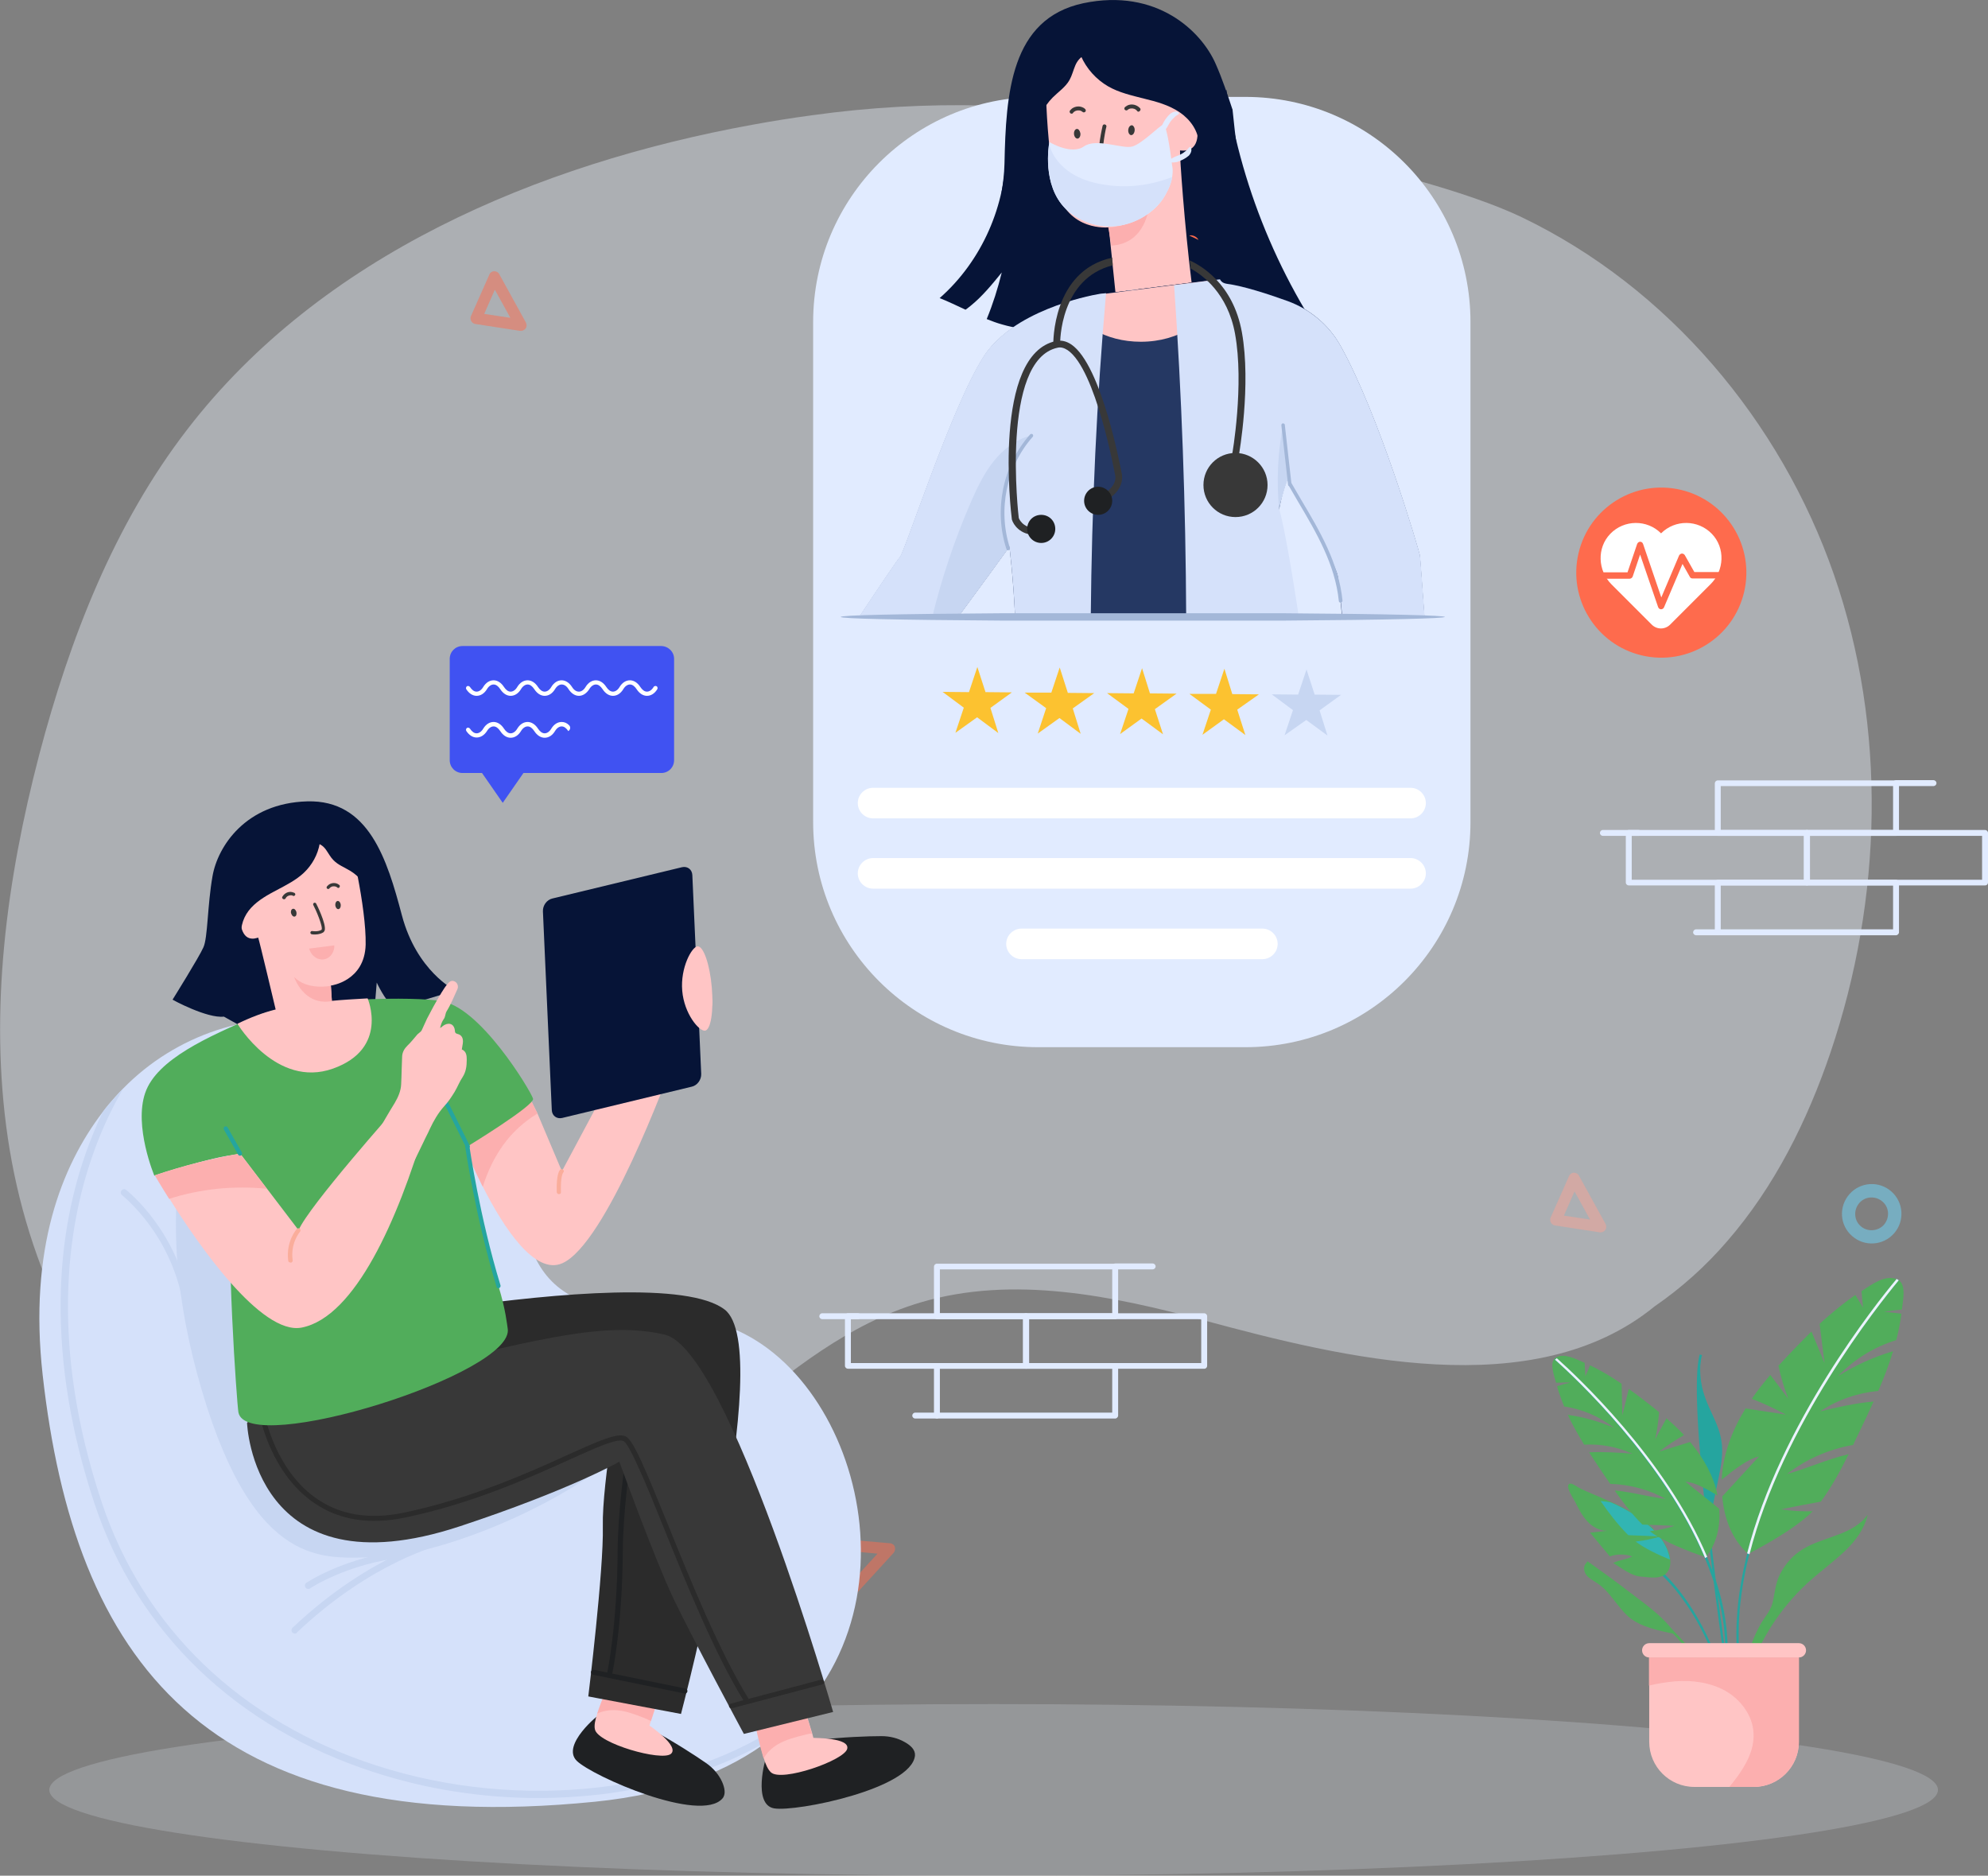 <?xml version="1.0" encoding="utf-8"?>
<!-- Generator: Adobe Illustrator 24.2.1, SVG Export Plug-In . SVG Version: 6.00 Build 0)  -->
<svg version="1.1" id="Layer_1" xmlns="http://www.w3.org/2000/svg" xmlns:xlink="http://www.w3.org/1999/xlink" x="0px" y="0px"
	 viewBox="0 0 806.3 760.7" style="enable-background:new 0 0 806.3 760.7;" xml:space="preserve">
<rect x="0" y="0" width="806.3" height="760.7" fill="#808080" stroke="none"/>
<style type="text/css">
	.st0{opacity:0.5;}
	.st1{fill:#FE6B4D;}
	.st2{opacity:0.2;}
	.st3{fill:#EDF3FF;}
	.st4{opacity:0.8;}
	.st5{fill:#E1EBFF;}
	.st6{fill:#6ED9FF;}
	.st7{fill:#FFFFFF;}
	.st8{fill:#C7D6F2;}
	.st9{fill:#FCC230;}
	.st10{fill:#061437;}
	.st11{fill:#FFC5C5;}
	.st12{fill:#383838;}
	.st13{fill:#FCAFAF;}
	.st14{fill:#253863;}
	.st15{fill:#D5E1FA;}
	.st16{fill:#A3B7D8;}
	.st17{fill:#1F2123;}
	.st18{fill:#2B2B2B;}
	.st19{fill:#51AD5B;}
	.st20{fill:#25A59F;}
	.st21{fill:#FAAD9B;}
	.st22{fill:#32B5B3;}
	.st23{fill:#4052F2;}
</style>
<g id="View_Profile">
	<g>
		<g class="st0">
			<g>
				<path class="st1" d="M637.3,475.9c0.3-0.2,0.6-0.3,1-0.3c0.9,0,1.7,0.4,2.1,1.2l10.8,19.6c0.4,0.8,0.4,1.7-0.1,2.4
					c-0.5,0.7-1.4,1.1-2.2,1l-18.2-2.8c-0.7-0.1-1.3-0.5-1.7-1.2c-0.3-0.6-0.4-1.4-0.1-2l7.5-16.9
					C636.5,476.5,636.9,476.2,637.3,475.9z M644.9,494.6l-6.3-11.4l-4.3,9.8L644.9,494.6z"/>
			</g>
		</g>
		<g class="st2">
			<ellipse class="st3" cx="403" cy="725.9" rx="383" ry="34.8"/>
		</g>
		<g>
			<g class="st4">
				<g class="st0">
					<path class="st3" d="M15.9,306.1C28.3,259,46.3,212.6,76,174.1c54.2-70.4,141.8-107.6,229.1-123.5c8.2-1.5,16.3-2.8,24.6-3.9
						c45.9-6.4,92.6-5.1,138.3,3.1c47.2,8.4,116.4,22.6,149.2,38.3c59.4,28.5,105,82.7,126.6,144.9c21.6,62.2,19.7,131.6-1.4,193.9
						c-9.4,27.7-22.7,54.4-41.9,76.5c-8.6,10-18.5,18.9-29.4,26.4c-49.1,40.1-126.9,20.7-182,5.9c-37.8-10.2-78.2-18.6-115.7-7.5
						c-58.1,17.2-95.1,76.6-151.8,98.1c-48.9,18.6-106.7,4.7-146.9-28.8c-40.2-33.4-63.8-84.1-71.5-135.8
						C-4.5,409.7,2.7,356.7,15.9,306.1z"/>
				</g>
			</g>
			<g>
				<g>
					<g>
						<path class="st5" d="M416.2,555.1h-72.3c-0.6,0-1.2-0.5-1.2-1.2v-20.1c0-0.6,0.5-1.2,1.2-1.2h72.3c0.6,0,1.2,0.5,1.2,1.2v20.1
							C417.3,554.6,416.8,555.1,416.2,555.1z M345.1,552.8H415V535h-69.9V552.8z"/>
					</g>
					<g>
						<path class="st5" d="M488.4,555.1h-72.3c-0.6,0-1.2-0.5-1.2-1.2v-20.1c0-0.6,0.5-1.2,1.2-1.2h72.3c0.6,0,1.2,0.5,1.2,1.2v20.1
							C489.6,554.6,489.1,555.1,488.4,555.1z M417.3,552.8h69.9V535h-69.9V552.8z"/>
					</g>
					<g>
						<path class="st5" d="M452.3,575.3H380c-0.6,0-1.2-0.5-1.2-1.2v-20.1c0-0.6,0.5-1.2,1.2-1.2h72.3c0.6,0,1.2,0.5,1.2,1.2v20.1
							C453.5,574.7,452.9,575.3,452.3,575.3z M381.2,572.9h69.9v-17.8h-69.9V572.9z"/>
					</g>
					<g>
						<path class="st5" d="M452.3,535H380c-0.6,0-1.2-0.5-1.2-1.2v-20.1c0-0.6,0.5-1.2,1.2-1.2h72.3c0.6,0,1.2,0.5,1.2,1.2v20.1
							C453.5,534.4,452.9,535,452.3,535z M381.2,532.6h69.9v-17.8h-69.9V532.6z"/>
					</g>
				</g>
				<g>
					<path class="st5" d="M380,575.3h-8.8c-0.6,0-1.2-0.5-1.2-1.2c0-0.6,0.5-1.2,1.2-1.2h8.8c0.6,0,1.2,0.5,1.2,1.2
						C381.2,574.7,380.7,575.3,380,575.3z"/>
				</g>
				<g>
					<path class="st5" d="M467.5,514.8h-15.2c-0.6,0-1.2-0.5-1.2-1.2s0.5-1.2,1.2-1.2h15.2c0.6,0,1.2,0.5,1.2,1.2
						S468.1,514.8,467.5,514.8z"/>
				</g>
				<g>
					<path class="st5" d="M348,535h-14.5c-0.6,0-1.2-0.5-1.2-1.2c0-0.6,0.5-1.2,1.2-1.2H348c0.6,0,1.2,0.5,1.2,1.2
						C349.1,534.4,348.6,535,348,535z"/>
				</g>
			</g>
		</g>
		<g class="st0">
			<g>
				<path class="st6" d="M750.1,484.3c4.4-5,12-5.5,17-1.1c5,4.4,5.5,12,1.1,17c-4.4,5-12,5.5-17,1.1
					C746.1,496.9,745.7,489.3,750.1,484.3z M764.1,496.7c2.4-2.8,2.2-7-0.6-9.4c-2.8-2.4-7-2.2-9.4,0.6c-2.4,2.8-2.2,7,0.6,9.4
					C757.4,499.7,761.7,499.4,764.1,496.7z"/>
			</g>
		</g>
		<g class="st0">
			<g>
				<path class="st1" d="M199.4,110.3c0.3-0.2,0.6-0.3,1-0.3c0.9,0,1.7,0.4,2.1,1.2l10.8,19.6c0.4,0.8,0.4,1.7-0.1,2.4
					c-0.5,0.7-1.4,1.1-2.2,1l-18.2-2.8c-0.7-0.1-1.3-0.5-1.7-1.2c-0.3-0.6-0.4-1.4-0.1-2l7.5-16.9
					C198.6,110.9,199,110.5,199.4,110.3z M207,128.9l-6.3-11.4l-4.3,9.8L207,128.9z"/>
			</g>
		</g>
		<g class="st0">
			<g>
				<path class="st1" d="M362.3,626.4c0.3,0.2,0.5,0.5,0.6,0.9c0.3,0.8,0.1,1.7-0.4,2.4l-15.1,16.5c-0.6,0.6-1.5,0.9-2.3,0.7
					c-0.8-0.2-1.5-0.9-1.6-1.8l-3.2-18.1c-0.1-0.7,0.1-1.4,0.6-2c0.5-0.5,1.2-0.8,1.9-0.7l18.4,1.6
					C361.4,625.9,361.9,626.1,362.3,626.4z M347.1,639.7l8.8-9.6l-10.7-1L347.1,639.7z"/>
			</g>
		</g>
		<g>
			<g>
				<g>
					<path class="st5" d="M505.1,424.7h-84c-50.4,0-91.3-40.9-91.3-91.3V130.6c0-50.4,40.9-91.3,91.3-91.3h84
						c50.4,0,91.3,40.9,91.3,91.3v202.8C596.4,383.8,555.5,424.7,505.1,424.7z"/>
				</g>
				<g>
					<g>
						<path class="st7" d="M354.1,331.9h218c3.4,0,6.2-2.8,6.2-6.2s-2.8-6.2-6.2-6.2h-218c-3.4,0-6.2,2.8-6.2,6.2
							S350.7,331.9,354.1,331.9z"/>
					</g>
					<g>
						<path class="st7" d="M572.1,348h-218c-3.4,0-6.2,2.8-6.2,6.2l0,0c0,3.4,2.8,6.2,6.2,6.2h218c3.4,0,6.2-2.8,6.2-6.2l0,0
							C578.3,350.8,575.5,348,572.1,348z"/>
					</g>
					<g>
						<path class="st7" d="M512,376.6h-97.7c-3.4,0-6.2,2.8-6.2,6.2l0,0c0,3.4,2.8,6.2,6.2,6.2H512c3.4,0,6.2-2.8,6.2-6.2l0,0
							C518.2,379.4,515.4,376.6,512,376.6z"/>
					</g>
				</g>
				<g>
					<g>
						<polygon class="st8" points="543.9,281.8 533.2,281.7 529.9,271.5 526.5,281.7 515.8,281.6 524.4,288 521,298.2 529.8,292 
							538.4,298.3 535.2,288.1 						"/>
					</g>
					<g>
						<polygon class="st9" points="499.8,281.5 496.6,271.2 493.2,281.4 482.4,281.4 491.1,287.8 487.7,298 496.4,291.7 
							505.1,298.1 501.8,287.8 510.6,281.6 						"/>
					</g>
					<g>
						<polygon class="st9" points="466.4,281.2 463.2,271 459.8,281.2 449,281.1 457.7,287.5 454.3,297.7 463,291.4 471.7,297.8 
							468.4,287.6 477.2,281.3 						"/>
					</g>
					<g>
						<polygon class="st9" points="433.1,281 429.8,270.7 426.4,280.9 415.6,280.9 424.3,287.2 420.9,297.5 429.7,291.2 
							438.3,297.6 435.1,287.3 443.8,281.1 						"/>
					</g>
					<g>
						<polygon class="st9" points="399.7,280.7 396.4,270.5 393,280.7 382.3,280.6 390.9,287 387.5,297.2 396.3,290.9 404.9,297.3 
							401.7,287.1 410.4,280.8 						"/>
					</g>
				</g>
			</g>
			<g>
				<g>
					<g>
						<g>
							<g>
								<g>
									<g>
										<path class="st10" d="M503.8,151.9h43.3c-26-33.4-43.4-73.6-49.7-115.5L446.8,93c9.8,21.2,25.7,39.5,45.2,52.2
											C495.8,147.6,499.8,149.8,503.8,151.9z"/>
									</g>
									<g>
										<path class="st10" d="M471.3,73.4c0.1,14.4-2.6,29.4-11.2,41c-6,8-14.5,13.9-24.1,17c-9.5,3-19.9,3-29.5,0.2
											c-2.2-0.6-4.3-1.4-6.3-2.2c2.5-6.1,4.5-12.4,6.1-18.9c-3.9,4.8-7.8,9.6-12.6,13.5c-0.7,0.5-1.3,1.1-2.1,1.6
											c-3.5-1.6-6.9-3.3-10.5-4.7c17.1-15,27.1-37.8,26.9-60.5h13.2v-5.5L471.3,73.4z"/>
									</g>
									<g>
										<g>
											<g>
												<g>
													<g>
														<g>
															<g>
																<g>
																	<g>
																		<g>
																			<path class="st10" d="M499.9,44.5c0-0.1,0-0.2-0.1-0.3c-1.9-5.7-4-12.1-6.7-18.2c-5.8-13.4-24-30.9-53.7-24.7
																				c-29.6,6.3-31.4,36.8-32,65.1c-0.1,4.2-0.6,8.1-1.2,11.7h99.7C502.2,67.2,501.1,56.1,499.9,44.5z"/>
																		</g>
																		<g>
																			<g>
																				<path class="st11" d="M478.6,61c-0.2,2,1.9,31.4,4.7,53.6l-30.9,3.9l-2.7-26.3c0,0-16.6,1.9-21.2-15.5
																					c-4.6-17.4-5-52.9-3.8-56c1.1-3.1,31.1-18.5,46-4c14.9,14.5,14.1,30.4,14.7,33.6C485.9,53.5,486.9,62,478.6,61z
																					"/>
																			</g>
																			<g>
																				<g>
																					<g>
																						<g>
																							<g>
																								<path class="st12" d="M434.7,46.1c-0.2,0-0.4,0-0.6-0.2c-0.3-0.3-0.4-0.8-0.1-1.1c0.2-0.3,0.5-0.5,0.8-0.8
																									c1.3-0.9,3-1.1,4.4-0.4c0.3,0.1,0.6,0.3,0.9,0.6c0.3,0.3,0.4,0.8,0.1,1.1c-0.3,0.3-0.8,0.4-1.1,0.1
																									c-0.2-0.1-0.4-0.3-0.6-0.4c-0.9-0.4-2-0.3-2.8,0.3c-0.2,0.1-0.4,0.3-0.5,0.5
																									C435.1,46,434.9,46.1,434.7,46.1z"/>
																							</g>
																						</g>
																						<g>
																							<g>
																								<path class="st12" d="M461.7,45.3c-0.2,0-0.4-0.1-0.5-0.3c-0.1-0.2-0.3-0.3-0.5-0.5
																									c-0.8-0.6-1.9-0.7-2.8-0.3c-0.2,0.1-0.4,0.2-0.6,0.4c-0.3,0.3-0.8,0.2-1.1-0.1c-0.3-0.3-0.2-0.8,0.1-1.1
																									c0.3-0.2,0.6-0.4,0.9-0.6c1.4-0.7,3.1-0.5,4.4,0.4c0.3,0.2,0.5,0.4,0.8,0.7c0.3,0.3,0.2,0.8-0.1,1.1
																									C462.1,45.2,461.9,45.3,461.7,45.3z"/>
																							</g>
																						</g>
																					</g>
																					<g>
																						<g>
																							<path class="st12" d="M449.9,65.9c-0.8,0.1-1.8,0.1-2.7-0.2c-0.3-0.1-0.7-0.3-1-0.9c-1.6-2.9,1-13.7,1-13.8
																								c0.1-0.4,0.6-0.7,1-0.5c0.4,0.1,0.7,0.6,0.5,1c-0.6,2.2-2.2,11.8-1.1,12.7c2,0.6,4.5-0.5,4.5-0.5
																								c0.4-0.2,0.9,0,1,0.4c0.2,0.4,0,0.9-0.4,1C452.8,65.2,451.5,65.7,449.9,65.9z"/>
																						</g>
																					</g>
																					<g>
																						<g>
																							<path class="st13" d="M443.3,73c0.7,3.4,3.6,5.8,6.8,5.5c3.2-0.3,5.6-3.3,5.6-6.8L443.3,73z"/>
																						</g>
																					</g>
																				</g>
																				<g>
																					<path class="st12" d="M460.2,52.9c-0.1,1.1-0.7,1.9-1.4,1.9c-0.7,0-1.3-1-1.2-2.1c0.1-1.1,0.7-1.9,1.5-1.9
																						C459.7,50.9,460.3,51.8,460.2,52.9z"/>
																				</g>
																				<g>
																					<path class="st12" d="M438.2,54.1c0.1,1.1-0.4,2-1.1,2.1c-0.7,0.1-1.4-0.7-1.5-1.8c-0.1-1.1,0.4-2,1.1-2.1
																						C437.4,52.2,438,53,438.2,54.1z"/>
																				</g>
																			</g>
																		</g>
																		<g>
																			<path class="st10" d="M449.4,35c4.5,2.6,9.6,3.7,14.6,5c5,1.2,10.1,2.6,14.4,5.5c4.3,2.9,7.7,7.6,7.8,12.7
																				c2.7-8.2,1-17.3-3.2-24.9c-4.1-7.5-8-16.6-14.7-21.9c-4.9-3.9-12.9-4.5-19-5.6c-5.6-1-13.7,0.5-16.5,6.1
																				c4,2.9,3.7,6.6,5.6,10.8C440.7,27.9,444.6,32.2,449.4,35z"/>
																		</g>
																		<g>
																			<path class="st10" d="M420.1,54.2c0.5-5.5,3-10.8,6.9-14.7c2.3-2.3,5.2-4.2,6.8-7.1c1-1.8,1.5-3.9,2.3-5.8
																				c0.8-1.9,2.2-3.7,4.2-4.3l-4.9-11.1c-3.5-0.2-10.7,5.4-13.4,7.6c-2.7,2.3-3.2,6.1-3.4,9.6
																				C418.1,37.1,418.6,45.7,420.1,54.2z"/>
																		</g>
																	</g>
																</g>
																<g>
																	<path class="st13" d="M466,83.7c0,0-1.1,15.1-15.2,15.9l-1.3-7.4C449.6,92.3,461.4,91.9,466,83.7z"/>
																</g>
															</g>
														</g>
													</g>
												</g>
											</g>
										</g>
										<g>
											<g>
												<g>
													<g>
														<g>
															<path class="st14" d="M388.6,250.2c10.1-13.7,18.3-25,20.3-27.8c0.3-0.4,0.5-0.7,0.5-0.7s1.6,12.7,2.3,28.4h105.6
																c-0.9-14.6-0.9-30.6,1.5-43.6c0.4-1.8,0.7-3.6,1.2-5.3c0.6-2.4,1.3-4.6,2.1-6.7c0,0,0.4,0.6,1,1.7
																c3.9,6.8,18.1,31.6,19.3,37c0.4,1.7,1.1,8.2,1.9,16.8h33.4c-1-13.6-1.7-24.2-1.9-25c-0.4-2-16.3-56.5-32.2-84.9
																c-4.7-8.4-12.4-14.8-21.5-18.1c-8-2.9-18.3-6.2-24.7-7c-0.5-0.1-0.9-0.2-1.3-0.4c-0.6-0.3-1.1-0.8-1.4-1.4l-5.1,0.6
																l-13.6,1.7l-27.4,3.5l-1.9,0.2c0,0-0.3,0-0.8,0.1c-1.7,0.3-6,1.1-11.3,2.7c-11.3,3.4-27.7,10.2-35.7,22.8
																c-13,20.3-31.9,79.3-33.9,81.2c-0.7,0.7-7.9,11.3-16.4,24.1H388.6z"/>
														</g>
														<g>
															<path class="st11" d="M491,119.7c0,10.4-12.7,18.9-28.3,18.9c-14.4,0-26.3-7.2-28.1-16.5c5.4-1.6,9.6-2.4,11.3-2.7
																c0.5-0.1,0.8-0.1,0.8-0.1l1.9-0.2l27.4-3.5l13.6-1.7C490.5,115.7,491,117.6,491,119.7z"/>
														</g>
														<g>
															<path class="st1" d="M482.3,95.5c1.5-0.3,3.1,0.5,3.8,1.8L482.3,95.5z"/>
														</g>
														<g>
															<path class="st15" d="M388.6,250.2c10.1-13.7,18.3-25,20.3-27.8c0.3-0.4,0.5-0.7,0.5-0.7s1.6,12.7,2.3,28.4h30.7
																c0.4-44.4,2.4-88.2,6.2-131.2l-1.9,0.2c0,0-0.3,0-0.8,0.1c-5.3,0.9-35.2,7-47.1,25.5c-13,20.3-31.9,79.3-33.9,81.2
																c-0.7,0.7-7.9,11.3-16.4,24.1H388.6z"/>
														</g>
														<g>
															<path class="st15" d="M526.8,250.2c-3-19.7-5.8-35.7-7.9-43.6c-0.5-1.8,0.7-3.6,1.2-5.3c0.6-2.4,1.3-4.6,2.1-6.7
																c0,0,0.4,0.6,1,1.7c3.9,6.8,18.1,31.6,19.3,37c0.4,1.7,1.1,8.2,1.9,16.8h33.4c-1-13.6-1.7-24.2-1.9-25
																c-0.4-2-16.3-56.5-32.2-84.9c-4.7-8.4-12.4-14.8-21.5-18.1c-8-2.9-18.3-6.2-24.7-7c-0.5-0.1-0.9-0.2-1.3-0.4
																c-0.6-0.3-1.1-0.8-1.4-1.4l-18.6,2.4c3.1,44.3,4.7,89.2,4.9,134.7H526.8z"/>
														</g>
														<g>
															<path class="st16" d="M543.7,244.4c-0.4,0-0.7-0.3-0.7-0.7c-1.5-14.8-9.1-27.7-16.5-40.2c-1.3-2.2-2.6-4.5-3.9-6.7
																c-0.2-0.4-0.1-0.8,0.3-1c0.4-0.2,0.8-0.1,1,0.3c1.3,2.2,2.6,4.5,3.9,6.7c7.5,12.6,15.2,25.7,16.7,40.8
																C544.5,244,544.2,244.3,543.7,244.4C543.7,244.4,543.7,244.4,543.7,244.4z"/>
														</g>
														<g>
															<path class="st8" d="M388.6,250.2c10.1-13.7,18.3-25,20.3-27.8c-5.1-15.5-1.4-33.6,9.4-45.8
																c-6.2,1.5-11.4,5.6-15.4,10.6c-3.9,5-6.7,10.8-9.2,16.6c-6.5,15-11.7,30.5-15.6,46.4H388.6z"/>
														</g>
														<g>
															<path class="st16" d="M408.9,223.2c-0.3,0-0.6-0.2-0.7-0.5c-5.2-15.8-1.5-34.1,9.6-46.5c0.3-0.3,0.7-0.3,1-0.1
																c0.3,0.3,0.3,0.7,0.1,1c-10.7,12-14.3,29.7-9.3,45.1c0.1,0.4-0.1,0.8-0.5,0.9C409.1,223.2,409,223.2,408.9,223.2z"/>
														</g>
														<g>
															<path class="st8" d="M523.1,196.4c-0.6-1.1-1-1.7-1-1.7c-1.4,3.5-2.5,7.6-3.3,11.9c-1.1-11.4-0.6-23,1.6-34.2
																C521.3,180.4,522.2,188.4,523.1,196.4z"/>
														</g>
														<g>
															<path class="st16" d="M523.1,197.2c-0.4,0-0.7-0.3-0.7-0.7l-2.7-24c0-0.4,0.2-0.8,0.6-0.8c0.4,0,0.8,0.2,0.8,0.6
																l2.7,24C523.9,196.7,523.6,197.1,523.1,197.2C523.2,197.2,523.2,197.2,523.1,197.2z"/>
														</g>
													</g>
												</g>
											</g>
										</g>
									</g>
								</g>
							</g>
						</g>
						<g>
							<g>
								<path class="st5" d="M436.2,87.8c15,9.1,30.1,1,35.5-7.2c2.3-3.6,3.4-6.6,3.7-8.8c0.5-2.9,0-4.6,0-4.6s-2-17.3-3.7-16.6
									c-1.7,0.6-8.5,7.7-12.4,8.8c-3.9,1.2-14.6-3.6-19.7,0c-5.1,3.6-14-1.8-14-1.8s-0.1,0.5-0.2,1.3l0,0
									C424.8,63.6,423.5,80.1,436.2,87.8z"/>
							</g>
							<g>
								<path class="st15" d="M436.2,87.8c15,9.1,30.1,1,35.5-7.2c2.3-3.6,3.4-6.6,3.7-8.8c-8.7,3.4-18.3,4.6-27.5,3.1
									c-4.8-0.7-9.6-2.2-13.6-4.8c-4.1-2.7-7.4-6.6-8.7-11.3l-0.2,0.1l0,0C424.8,63.6,423.5,80.1,436.2,87.8z"/>
							</g>
							<g>
								<g>
									<path class="st5" d="M478.2,46c0-0.2-0.2-0.5-0.8-0.7c-0.6-0.2-1.6,0-2.6,0.7c-1.5,1.3-2.5,2.8-3.3,4.4
										c-0.8,2-0.6,3.1-0.2,3.2c0.5,0.2,1.2-0.6,2.2-2.2c0.7-1.4,1.6-2.8,2.7-3.7C477.2,46.6,478.1,46.5,478.2,46z"/>
								</g>
							</g>
							<g>
								<g>
									<path class="st5" d="M482.7,59.6c-0.5,0-0.8,0.9-2,1.8c-1,0.9-2.5,1.6-4,2.1c-1.7,0.8-2.6,1.4-2.5,1.9
										c0.1,0.5,1.2,0.7,3.2,0.3c1.7-0.6,3.3-1.3,4.8-2.6c0.8-0.9,1.1-1.9,1-2.5C483.2,59.8,483,59.6,482.7,59.6z"/>
								</g>
							</g>
						</g>
					</g>
					<g>
						<g>
							<g>
								<path class="st12" d="M502.4,185l-2.7-0.5c0.1-0.3,5-28.5,1.2-49.2c-3-16.4-13.2-23.8-18-26.4c-0.1-1.1-0.3-2.2-0.4-3.3
									c4.2,1.9,17.6,9.2,21.2,29.2C507.5,156.1,502.6,183.9,502.4,185z"/>
							</g>
						</g>
						<g>
							<g>
								<g>
									<path class="st12" d="M514.1,196.7c0,7.2-5.8,13-13,13c-7.2,0-13-5.8-13-13c0-7.2,5.8-13,13-13
										C508.2,183.7,514.1,189.5,514.1,196.7z"/>
								</g>
							</g>
							<g>
								<g>
									<g>
										<path class="st12" d="M419.7,216.9c-5.9,0-8.7-4.1-9.3-6.2c-0.4-2.9-7.9-67,17.9-72.4c2.1-0.4,4.1,0,6.2,1.4
											c12.4,8.4,20.1,50.7,20.5,52.5c0,0.2,1.7,6.8-7.6,11.4l-1.2-2.5c7.2-3.6,6.2-8.1,6.1-8.3c-0.1-0.5-7.8-43.1-19.3-50.8
											c-1.4-0.9-2.7-1.3-4-1c-23.3,4.9-15.9,68.5-15.8,69.1c0,0,0,0,0,0c0,0,1.4,4,6.7,4V216.9z"/>
									</g>
								</g>
								<g>
									<path class="st17" d="M428,214.5c0,3.1-2.5,5.7-5.7,5.7c-3.1,0-5.7-2.5-5.7-5.7s2.5-5.7,5.7-5.7
										C425.5,208.8,428,211.3,428,214.5z"/>
								</g>
								<g>
									<path class="st17" d="M451.1,203.1c0,3.1-2.5,5.7-5.7,5.7c-3.1,0-5.7-2.5-5.7-5.7c0-3.1,2.5-5.7,5.7-5.7
										C448.5,197.4,451.1,200,451.1,203.1z"/>
								</g>
							</g>
							<g>
								<g>
									<path class="st12" d="M451.1,104.5L451.1,104.5c-0.1,1,0.3,2.2,0.2,3.1c-21.3,5.3-21.4,30.9-21.3,32.1l-2.8,0.1
										C427.2,139.4,426.6,109.8,451.1,104.5z"/>
								</g>
							</g>
						</g>
					</g>
				</g>
				<g>
					<g>
						<path class="st16" d="M586,250.2c0,0.6-21.9,1.2-66.2,1.5H407.2c-44.3-0.3-66.2-0.8-66.2-1.5s21.9-1.2,66.2-1.5h112.6
							C564.1,249,586,249.6,586,250.2z"/>
					</g>
				</g>
			</g>
		</g>
		<g>
			<g>
				<g>
					<g>
						<g>
							<g>
								<g>
									<path class="st15" d="M322,697.1c-2.9,2.9-6,5.6-9.4,8.2c-16.9,13-40.3,22.3-71.3,25.4c-158.7,15.9-211.2-58.6-224-173.1
										c-5.7-51.1,7.7-84.7,24.2-106.4c1.7-2.3,3.5-4.4,5.3-6.4c1-1.1,2-2.2,3.1-3.3c21.4-21.9,52.3-32.2,82.7-27.2
										c23.9,3.9,45.6,16.7,63.1,42.2c28.1,40.7,1.5,75.8,81.9,78.1C339.2,536.4,378.2,641,322,697.1z"/>
								</g>
							</g>
						</g>
						<g>
							<g>
								<g>
									<path class="st8" d="M78.9,449.8c0,0-18.8,40.2,2.9,113.9c21.7,73.7,50.4,67.9,68.9,67.9c32.4,0,98-30.5,110.8-54.6
										c12.8-24-11.4-25.5-56.7-29C159.6,544.4,125.8,433.8,78.9,449.8z"/>
								</g>
							</g>
						</g>
						<g>
							<g>
								<g>
									<path class="st8" d="M119.6,662.5c-0.4,0-0.7-0.1-1-0.4c-0.5-0.5-0.5-1.4,0-1.9c16.2-15.4,31.7-24.5,41.8-29.4
										c11-5.3,18.1-7,18.4-7.1c0.7-0.2,1.5,0.3,1.6,1c0.2,0.7-0.3,1.5-1,1.6c-0.3,0.1-28.5,6.8-59,35.8
										C120.3,662.4,120,662.5,119.6,662.5z"/>
								</g>
							</g>
						</g>
						<g>
							<g>
								<g>
									<path class="st8" d="M125,644.4c-0.4,0-0.9-0.2-1.1-0.6c-0.4-0.6-0.3-1.5,0.4-1.9c0.6-0.4,15.7-10.4,39.1-13
										c0.7-0.1,1.4,0.5,1.5,1.2c0.1,0.7-0.5,1.4-1.2,1.5c-22.7,2.5-37.7,12.4-37.8,12.5C125.5,644.4,125.3,644.4,125,644.4z"/>
								</g>
							</g>
						</g>
						<g>
							<g>
								<g>
									<path class="st8" d="M76,532.9c-0.7,0-1.3-0.5-1.3-1.2c-2-15.6-8.7-27.6-14-34.8c-5.8-7.9-11.1-12.1-11.2-12.2
										c-0.6-0.5-0.7-1.3-0.2-1.9c0.5-0.6,1.3-0.7,1.9-0.2c0.2,0.2,5.7,4.5,11.6,12.6c5.5,7.5,12.5,19.9,14.5,36.2
										c0.1,0.7-0.4,1.4-1.2,1.5C76.2,532.9,76.1,532.9,76,532.9z"/>
								</g>
							</g>
						</g>
						<g>
							<g>
								<g>
									<g>
										<path class="st8" d="M322,697.1c-2.9,2.9-6,5.6-9.4,8.2c-19.5,11.7-43.4,19.4-69.6,22.5c-8.1,0.9-16.4,1.4-24.6,1.4
											c-22.7,0-45.4-3.5-66.8-10.5c-55.7-18-95.9-56.7-113.2-108.7c-9.5-28.5-14.1-56.3-13.8-82.5c0.2-21,3.6-41,10.1-59.6
											c2.2-6.2,4.5-11.8,6.9-16.8c1.7-2.3,3.5-4.4,5.3-6.4c1-1.1,2-2.2,3.1-3.3c-4.2,7.3-8.8,16.5-12.6,27.6
											c-10,28.7-17.4,76.3,3.8,140.1c17,51.2,56.5,89.1,111.4,106.9c58.3,18.9,125.6,11.2,167.7-19
											C320.7,696.6,321.5,696.7,322,697.1z"/>
									</g>
								</g>
							</g>
						</g>
					</g>
					<g>
						<g>
							<g>
								<g>
									<path class="st17" d="M243.3,695.2c-0.4,0-15.8,12.5-9.4,18.9c6.4,6.3,50.1,25.5,59.1,15.3c1.5-1.7,0.9-4.4-0.1-6.7
										c-1.4-3.1-3.7-5.7-6.4-7.6c-8.6-6-35.6-23.1-42.7-20.3"/>
								</g>
								<g>
									<path class="st11" d="M272.1,711.3c-3.8,3.1-29.5-4.2-30.8-9.9c-0.4-1.6,0.1-3.9,0.9-6.3c2-6,5.1-13.2,5.2-13.4l19.5,7.5
										L264,698l-0.6,1.8C263.4,699.8,275.8,708.2,272.1,711.3z"/>
								</g>
								<g>
									<path class="st13" d="M266.9,689.1L264,698c-0.9-0.5-1.8-0.9-2.8-1.3c-3.6-1.4-7.2-2.8-11-3.1c-2.7-0.2-5.6,0.2-8,1.4
										c2-6,5.1-13.2,5.2-13.4L266.9,689.1z"/>
								</g>
							</g>
							<g>
								<g>
									<g>
										<g>
											<path class="st18" d="M293.9,531.1c-14.8-11.4-68.1-6.7-109.8-0.8c-1.2,18.9,4.6,3.2,1.1,21.8
												c52.1,2.7,66.7,6.8,66.7,6.8s-7.8,42.4-7.4,60.1c0.4,17.7-5.9,69-5.9,69l37.6,7.1C276.2,695,315.2,547.4,293.9,531.1z"/>
										</g>
									</g>
								</g>
							</g>
							<g>
								<g>
									<g>
										<g>
											<path class="st17" d="M278.1,686.8c-0.2,0.1-0.3,0.1-0.5,0l-37.1-7.6c-0.5-0.1-0.9-0.6-0.8-1.2c0.1-0.5,0.6-0.9,1.2-0.8
												l37.1,7.6c0.5,0.1,0.9,0.6,0.8,1.2C278.7,686.4,278.4,686.7,278.1,686.8z"/>
										</g>
									</g>
								</g>
							</g>
							<g>
								<g>
									<g>
										<g>
											<path class="st17" d="M247.6,679.6c-0.2,0.1-0.3,0.1-0.5,0c-0.5-0.1-0.9-0.7-0.8-1.2c0-0.2,4-18.9,4.2-49.2
												c0.2-30.5,9.6-75.9,9.7-76.4c0.1-0.5,0.6-0.9,1.2-0.8c0.5,0.1,0.9,0.6,0.8,1.2c-0.1,0.5-9.4,45.7-9.6,76
												c-0.2,30.5-4.2,49.4-4.3,49.6C248.2,679.2,248,679.5,247.6,679.6z"/>
										</g>
									</g>
								</g>
							</g>
						</g>
						<g>
							<g>
								<g>
									<path class="st17" d="M310.8,712.6c-0.3,0.2-5.7,19.3,3.2,20.8s55.7-7.9,57.1-21.4c0.2-2.3-1.7-4.1-4-5.4
										c-2.9-1.7-6.2-2.5-9.6-2.5c-10.5,0-42.4,1.5-46.6,7.9"/>
								</g>
								<g>
									<path class="st11" d="M343.6,709.3c-1.3,4.7-26.6,13.5-30.9,9.5c-1.2-1.1-2.2-3.2-2.9-5.7c-1.8-6.1-3.4-13.7-3.4-14
										l20.3-5.1l2.7,8.9l0.5,1.9C329.9,704.9,344.9,704.6,343.6,709.3z"/>
								</g>
								<g>
									<path class="st13" d="M326.6,694.1l2.7,8.9c-1,0.1-2,0.3-3,0.6c-3.7,0.9-7.5,1.9-10.8,3.8c-2.4,1.4-4.5,3.4-5.8,5.8
										c-1.8-6.1-3.4-13.7-3.4-14L326.6,694.1z"/>
								</g>
							</g>
							<g>
								<g>
									<path class="st12" d="M100.2,577.1c0,0,2.4,69.6,86.3,41.9c44.8-14.8,64.7-26.2,64.7-26.2S265.4,632,273,648
										c7.6,16,28.7,55.2,28.7,55.2l36.2-8.9c0,0-42.2-146.8-68.2-153c-26.1-6.2-57.3,3.7-112.4,16.2
										C157.3,557.5,109.1,564.8,100.2,577.1z"/>
								</g>
							</g>
							<g>
								<g>
									<g>
										<g>
											<path class="st18" d="M302.8,690.1c-0.4,0.1-0.9,0-1.2-0.4c-11.7-18.9-23.3-47.6-32.6-70.6c-3.9-9.7-7.3-18.1-10.2-24.3
												c-3.8-8.5-5.4-10.2-6-10.4c-2.6-1.1-11.1,2.7-21.9,7.6c-15.7,7.1-39.3,17.8-66.8,23.5c-14.1,2.9-26.3,1-36.3-5.7
												c-17.8-11.9-22.2-34.6-22.4-35.5c-0.1-0.5,0.3-1.1,0.8-1.2c0.5-0.1,1.1,0.3,1.2,0.8c0,0.2,4.4,22.8,21.5,34.2
												c9.5,6.4,21.2,8.2,34.8,5.4c27.3-5.7,50.8-16.3,66.4-23.4c12.6-5.7,20.2-9.1,23.6-7.6c3.1,1.3,8,13.2,17.2,35.8
												c9.3,23,20.9,51.5,32.5,70.3c0.3,0.5,0.1,1.1-0.3,1.4C302.9,690,302.8,690.1,302.8,690.1z"/>
										</g>
									</g>
								</g>
							</g>
							<g>
								<g>
									<g>
										<g>
											<path class="st18" d="M333.6,683.1C333.6,683.1,333.6,683.1,333.6,683.1l-36.7,9.7c-0.5,0.1-1.1-0.2-1.2-0.7
												c-0.1-0.5,0.2-1.1,0.7-1.2l36.6-9.7c0.5-0.1,1.1,0.2,1.2,0.7C334.4,682.4,334.1,682.9,333.6,683.1z"/>
										</g>
									</g>
								</g>
							</g>
						</g>
					</g>
				</g>
			</g>
			<g>
				<g>
					<g>
						<path class="st17" d="M106,548.7c7.8-3.6,8.1-2.9,16.8-3.4c30.1-1.5,47.4-16.8,75.9-6.8c-6.6-19.8,0.2-19-2.4-27.7
							c-2.5-1.3-5.1-2.4-7.7-3.4l-88.8,21.1C98.2,536.6,106.2,541.9,106,548.7z"/>
					</g>
				</g>
				<g>
					<g>
						<g>
							<g>
								<g>
									<g>
										<g>
											<g>
												<g>
													<g>
														<path class="st10" d="M70,405.4c-0.2,0,14,7.7,20.8,6.9l7.2,4c0,0,24.2,0.1,30.9-2.3c6.8-2.4,23-4.6,23-4.6l0.9-10.9
															c0,0,3.5,7.5,6.3,9.2c2.8,1.7,25.4-6.1,25.4-6.1s-15.5-7.7-21.5-30.4c-6-22.7-13.4-46.9-38.4-46.2
															s-36.3,18.3-38.4,30.3c-2.1,11.9-1.9,25-3.7,28.9C80.8,388.1,70,405.4,70,405.4z"/>
													</g>
													<g>
														<g>
															<path class="st11" d="M287.8,403.1c1.5,1.7,1.4,4,0.6,5.6c-0.9,2-2.1,3.8-3.3,5.7s-2.3,3.7-3.5,5.5
																c-1.2,1.9-2.3,3.8-3.7,5.5c-1.4,1.7-3.1,3.1-4.7,4.6c-2.6,7.1-27.4,74.4-45.1,82.3c-11.2,5-23.9-14.5-32.3-31.1
																c-5.6-11.2-9.3-21-9.3-21.4l25.5-20.3l6,12.1l9.9,23.4l26.5-49.6c0-0.1,0.1-0.2,0.1-0.3c0.6-1.5,0.7-3,0.5-4.6
																c-0.2-1.7-0.4-3.4-0.5-5.1c-0.1-2.9-0.6-5.8,0.3-8.7c0.8-2.7,0.2-5.8,2.2-8.3c0.6-0.7,0.7-1.8,1.1-2.7
																c0.2-0.5,0.5-1.2,0.9-1.2c0.5-0.1,1.2,0.3,1.5,0.7c1.2,1.5,1.9,3.2,1.2,5.1c-0.6,1.6-1,3.1-0.8,4.8
																c0,0.6,0.2,1.1,0.3,1.7c2.1-1.6,4-3.1,5.9-4.6c1.7-1.3,3.4-2.7,5.1-4c0.8-0.6,1.8-1,2.4-1.7c1.4-1.7,2.6-3.5,3.8-5.2
																c0.2-0.2,0.1-0.6,0.2-0.9c0.4-1.7,1.1-3.1,2.7-4c1.2-0.7,2.1-0.1,2.2,1.3c0,0.4,0,0.9,0.2,1.2
																c1.1,1.8,1.9,3.7,1.5,5.8c-0.2,1,0.2,1.6,1,2c0.8,0.4,1.1,1,1.1,1.9c0,0.7-0.1,1.4,0,2.1
																C287.3,401.3,287.3,402.5,287.8,403.1z"/>
														</g>
														<g>
															<path class="st13" d="M218,451.6c-11.3,6.8-18.2,17.1-22.2,29.7c-5.6-11.2-9.3-21-9.3-21.4l25.5-20.3L218,451.6z"/>
														</g>
														<g>
															<path class="st19" d="M189.5,465c0,0,4,28.4,12.7,56.7c2.9,9.4,3.5,15.8,3.7,17c3.5,18.3-105.7,52.4-109.2,34.1
																c-0.6-3.3-5.3-68.6-2.6-93.1c0.6-5.6,1.2-9.4,1.7-10.2c2.8-4.3-33.2,7.3-33.2,7.3s-8.4-20-3.7-33.6
																c4.7-13.6,25.6-22.8,44.4-30.9c18.8-8.1,68-8.1,75-6.3c15.9,1.2,37.2,36.8,37.9,39.6
																C216.9,448.3,189.5,465,189.5,465z"/>
														</g>
														<g>
															<path class="st20" d="M202.2,522.5c-0.4,0-0.7-0.2-0.8-0.6c-8.5-28-12.7-56.5-12.7-56.8c-0.1-0.5,0.3-0.9,0.7-1
																c0.5-0.1,0.9,0.3,1,0.7c0,0.3,4.1,28.7,12.6,56.5c0.1,0.4-0.1,0.9-0.6,1.1C202.4,522.5,202.3,522.5,202.2,522.5z"/>
														</g>
														<g>
															<path class="st20" d="M189.8,465.8c-0.3,0-0.6-0.2-0.8-0.5l-8.9-17.9c-0.2-0.4,0-0.9,0.4-1.1c0.4-0.2,0.9,0,1.1,0.4
																l8.9,17.9c0.2,0.4,0,0.9-0.4,1.1C190.1,465.8,189.9,465.8,189.8,465.8z"/>
														</g>
														<g>
															<path class="st11" d="M104.7,380.2c0.4,0.9,7.1,29.2,7.1,29.2c-5.2,1.3-10.4,3.3-15.5,5.8c0,0,15.8,26.3,38.7,18.2
																s14.1-28.5,14.1-28.5c-5.4,0.3-10.5,0.6-14.5,1l-0.4-6.2c0,0,13.7-1.7,14.1-16.6c0.3-14.9-6.3-43.5-7.8-45.8
																c-1.5-2.2-28.7-8.9-37.8,5.7c-9.2,14.6-5.5,27.2-5.3,29.9c0.2,2.7,1,10.2,8.2,7"/>
														</g>
														<g>
															<g>
																<g>
																	<g>
																		<g>
																			<path class="st12" d="M137.3,360.1c0.2,0,0.3-0.1,0.4-0.3c0.2-0.3,0.2-0.7-0.1-0.9c-0.2-0.2-0.5-0.3-0.8-0.5
																				c-1.2-0.5-2.6-0.3-3.6,0.5c-0.2,0.2-0.4,0.4-0.6,0.6c-0.2,0.3-0.2,0.7,0.1,0.9c0.3,0.2,0.7,0.2,0.9-0.1
																				c0.1-0.1,0.2-0.3,0.4-0.4c0.6-0.5,1.5-0.6,2.3-0.3c0.2,0.1,0.3,0.2,0.5,0.3C136.9,360.1,137.1,360.1,137.3,360.1
																				z"/>
																		</g>
																	</g>
																	<g>
																		<g>
																			<path class="st12" d="M115.4,364.7c0.2-0.1,0.3-0.2,0.4-0.3c0.1-0.2,0.2-0.3,0.3-0.5c0.5-0.6,1.4-0.9,2.2-0.8
																				c0.2,0,0.4,0.1,0.5,0.2c0.3,0.2,0.7,0,0.9-0.3c0.2-0.3,0-0.7-0.3-0.9c-0.3-0.1-0.6-0.2-0.9-0.3
																				c-1.3-0.3-2.6,0.2-3.5,1.2c-0.2,0.2-0.3,0.5-0.5,0.7c-0.2,0.3,0,0.7,0.3,0.9C115,364.7,115.2,364.7,115.4,364.7z
																				"/>
																		</g>
																	</g>
																</g>
																<g>
																	<g>
																		<path class="st12" d="M128.9,378.9c0.7-0.1,1.4-0.3,2.1-0.7c0.2-0.1,0.5-0.4,0.7-0.9c0.7-2.6-3.4-10.8-3.5-10.9
																			c-0.2-0.3-0.6-0.4-0.9-0.2c-0.3,0.2-0.4,0.6-0.2,0.9c0.9,1.6,4.1,9,3.3,10c-1.5,0.9-3.7,0.5-3.7,0.5
																			c-0.4-0.1-0.7,0.2-0.8,0.5c-0.1,0.4,0.2,0.7,0.5,0.8C126.4,378.9,127.5,379.1,128.9,378.9z"/>
																	</g>
																</g>
																<g>
																	<g>
																		<path class="st13" d="M135.6,383.4c0.1,2.9-1.8,5.4-4.4,5.7s-5.1-1.6-5.8-4.4L135.6,383.4z"/>
																	</g>
																</g>
															</g>
															<g>
																<path class="st12" d="M118.1,370.5c0.3,0.9,0.9,1.4,1.5,1.2c0.6-0.2,0.8-1,0.6-1.9c-0.3-0.9-0.9-1.4-1.5-1.2
																	C118.1,368.8,117.8,369.7,118.1,370.5z"/>
															</g>
															<g>
																<path class="st12" d="M136,367.2c0.1,0.9,0.7,1.6,1.3,1.5c0.6-0.1,1-0.9,0.9-1.8c-0.1-0.9-0.7-1.6-1.3-1.5
																	C136.3,365.5,135.9,366.3,136,367.2z"/>
															</g>
														</g>
													</g>
													<g>
														<path class="st10" d="M123.2,354c-3.1,2.9-7,4.9-10.8,6.9c-3.8,2-7.6,4.1-10.5,7.2c-2.9,3.1-4.7,7.6-3.8,11.7
															c-3.8-6-4.2-13.7-2.3-20.6c1.9-6.9,3.2-14.9,7.6-20.5c3.2-4.1,9.5-6.1,14.2-8.2c4.3-1.9,11.1-2.2,14.5,1.7
															c-2.7,3.1-1.7,6-2.4,9.8C128.9,346.6,126.6,350.8,123.2,354z"/>
													</g>
													<g>
														<path class="st10" d="M150.5,363.7c-1.5-4.3-4.5-8.1-8.4-10.5c-2.3-1.4-5-2.4-6.9-4.4c-1.2-1.2-2-2.8-3-4.2
															c-1-1.4-2.5-2.6-4.2-2.6l1.8-9.9c2.8-0.8,9.7,2.2,12.3,3.5c2.6,1.3,3.8,4.3,4.6,7.1
															C148.8,349.6,150.1,356.6,150.5,363.7z"/>
													</g>
												</g>
											</g>
											<g>
												<path class="st13" d="M134.2,399.8l0.4,6.2c-11.5,2.1-15.3-9.8-15.3-9.8C124.6,401.8,134.2,399.8,134.2,399.8z"/>
											</g>
										</g>
									</g>
									<g>
										<path class="st11" d="M172.4,457.3c-10.9,37-28.3,76.8-50,81.1c-16.5,3.3-42.3-34.1-53.7-52.3c-3.6-5.7-5.8-9.5-5.8-9.5
											c11.6-3.9,23.1-6.8,34.5-8.8l10.9,14.3l12.8,16.8c4.1-9.7,39.6-49.6,39.6-49.6L172.4,457.3z"/>
									</g>
								</g>
							</g>
							<g>
								<path class="st11" d="M187.7,436.7c-1.3,1.9-2.1,4.1-3.3,6.1c-1.3,2.1-2.6,4.1-4.3,5.9c-2.4,2.7-4.2,5.8-5.7,9
									c-0.5,1.1-1,2.2-1.6,3.3c-1.4,2.9-2.8,5.8-4.2,8.7c-0.2,0.3-0.3,0.6-0.6,1.1c-5.8-2.5-11.5-5.1-17.4-7.6
									c0.8-1.3,1.6-2.5,2.3-3.7c2.4-4.1,4.7-8.2,7.2-12.2c1.4-2.4,2.5-4.9,2.6-7.6c0.2-3.8,0.2-7.5,0.4-11.3
									c0.1-1.7,0.9-3.1,2.1-4.3c1.5-1.4,2.7-3,4.1-4.6c0.4-0.4,0.9-0.7,1.3-1.1c0.2-0.2,0.4-0.4,0.5-0.7c0.7-1.5,1.4-3.1,2.1-4.6
									l2.6-4.9c1.1-1.9,2.1-3.8,3.3-5.7c0.8-1.3,1.7-2.7,2.7-3.8c1-1.1,1.9-1.1,2.9-0.5c0.9,0.6,1.3,1.9,0.8,3
									c-1.4,3-2.6,6.1-4.4,9c-0.6,1.1-0.4,2.2-1.2,3.2c-0.7,1-1.1,2.2-1.4,3.5c0.2-0.1,0.4-0.2,0.5-0.3c0.4-0.3,0.8-0.7,1.2-0.9
									c2.2-1.2,4.1-0.2,4.3,2.3c0,0.7,0.2,1.1,1,1.3c1.8,0.4,2.5,1.8,2.2,3.9c-0.1,0.8-0.3,1.6-0.4,2.4c1.9,0.8,2,2.6,2,4.2
									C189.3,432.4,189,434.6,187.7,436.7z"/>
							</g>
						</g>
						<g>
							<path class="st13" d="M108.2,482.1c-13.3-1.3-26.8,0-39.6,4.1c-3.6-5.7-5.8-9.5-5.8-9.5c11.6-3.9,23.1-6.8,34.5-8.8
								L108.2,482.1z"/>
						</g>
						<g>
							<path class="st21" d="M117.7,512c-0.4,0-0.8-0.3-0.8-0.7c-1-7.8,3.3-12.7,3.5-12.9c0.3-0.3,0.9-0.4,1.2-0.1
								c0.3,0.3,0.4,0.9,0.1,1.2c0,0-4,4.6-3,11.6c0.1,0.5-0.3,0.9-0.7,1C117.8,512,117.7,512,117.7,512z"/>
						</g>
						<g>
							<path class="st21" d="M226.7,484.3c-0.5,0-0.8-0.4-0.9-0.8c-0.2-7.4,1.1-8.9,1.5-9.2c0.4-0.3,0.9-0.2,1.2,0.2
								c0.3,0.3,0.2,0.8-0.1,1.1c-0.1,0.1-1.1,1.6-0.9,7.9C227.6,483.9,227.2,484.3,226.7,484.3
								C226.7,484.3,226.7,484.3,226.7,484.3z"/>
						</g>
						<g>
							<path class="st20" d="M97.3,468.7c-0.3,0-0.6-0.2-0.7-0.4l-5.8-10.2c-0.2-0.4-0.1-0.9,0.3-1.2c0.4-0.2,0.9-0.1,1.2,0.3
								l5.8,10.2c0.2,0.4,0.1,0.9-0.3,1.2C97.6,468.6,97.5,468.7,97.3,468.7z"/>
						</g>
					</g>
					<g>
						<path class="st10" d="M228,453.4l52.6-12.7c2.2-0.5,3.9-2.8,3.8-5.2l-3.6-80.6c-0.1-2.3-2-3.7-4.2-3.2L224,364.4
							c-2.2,0.5-3.9,2.8-3.8,5.2l3.6,80.6C223.9,452.5,225.8,453.9,228,453.4z"/>
					</g>
					<g>
						<path class="st11" d="M276.7,401.8c0.8,9.4,6.8,16.4,9.2,16.2s3.6-8,2.8-17.5c-0.8-9.4-3.4-16.9-5.8-16.7
							C280.6,384,275.9,392.4,276.7,401.8z"/>
					</g>
				</g>
			</g>
		</g>
		<g>
			<g>
				<g>
					<g>
						<g>
							<path class="st19" d="M687.8,673.3c-3-3.9-6.2-7.7-9.7-11.2c-10.4-10.7-22.8-19.5-34.8-28.1l0.6-0.8
								c12,8.6,24.4,17.4,34.9,28.2c3.5,3.6,6.7,7.4,9.7,11.3L687.8,673.3z"/>
						</g>
					</g>
				</g>
				<g>
					<g>
						<g>
							<path class="st19" d="M679.3,662.7c-6.4-1.4-14.1-2.8-19-7.2c-4.5-4.1-7.3-9.9-12.3-13.3c-1.6-1.1-3.3-1.9-4.5-3.3
								c-1.2-1.5-1.5-3.9,0-5.1C658.7,644.4,674.8,654.4,679.3,662.7z"/>
						</g>
					</g>
				</g>
			</g>
			<g>
				<g>
					<path class="st20" d="M698.5,681.7c-3.4-10.8-7.4-19.8-12.3-27.6c-5.7-9.2-12.5-16.6-20.3-22.1l0.6-0.8
						c7.9,5.5,14.8,13.1,20.5,22.4c4.8,7.8,8.9,16.9,12.4,27.8L698.5,681.7z"/>
				</g>
			</g>
			<g>
				<g>
					<path class="st19" d="M676.3,637.5c-2.3,3.2-6.9,2.2-10.8,1.9c-4-0.3-7.8-3.5-11.2-5.5c2.5-1.4,5.2-1.3,7.7-2.7
						c-2.9-1-6.2-1-9.1,0c-2.7-3.2-5.3-6.4-8-9.6c2.3-0.3,4.7-0.5,7-0.8c-3.1,0.1-6.1-1.6-8.2-3.9c-2.1-2.3-3.5-5.1-4.9-7.9
						c-0.7-1.3-4.4-6.8-2-7.3c1-0.2,3.4,1.7,4.4,2.1c1.5,0.7,3,1.4,4.5,2c2.6,1.1,5.2,2.2,7.8,3.4c0.5,0.2,1.1,0.5,1.6,0.7
						c6.8,3.2,13.5,7.2,18,13c0,0.1,0.1,0.1,0.1,0.2c1.2,1.5,2.2,3.2,3,5c0.6,1.3,1.1,2.8,1.2,4.3
						C677.6,634.3,677.3,636.1,676.3,637.5z"/>
				</g>
			</g>
			<g>
				<g>
					<path class="st22" d="M672.9,623.1c-4.2-0.2-8.4-0.3-12.5-0.5c-4.2-4.2-7.8-8.9-11.2-13.8c0.2,0,0.3,0,0.5,0
						c1.2,0.1,2.4,0.3,3.6,0.5c0.5,0.2,1.1,0.5,1.6,0.7C661.7,613.2,668.4,617.3,672.9,623.1z"/>
				</g>
			</g>
			<g>
				<g>
					<path class="st22" d="M677.3,632.5c-4.7-1.9-10.2-4.5-13.9-7.3c3.3-0.4,6.5-1,9.7-2c1.2,1.5,2.2,3.2,3,5
						C676.6,629.6,677.1,631.1,677.3,632.5z"/>
				</g>
			</g>
			<g>
				<g>
					<g>
						<path class="st20" d="M699.4,673.9c0-0.3-3.9-26.6-7-54.9c-4.2-37.5-5.2-60.7-3.2-69l0,0c0.1-0.2,0.1-0.5,0.2-0.7l0.9,0.3
							c-0.1,0.2-0.1,0.4-0.2,0.7l0,0c-2,8.1-0.9,31.8,3.2,68.6c3.1,28.3,7,54.6,7,54.8L699.4,673.9z"/>
					</g>
				</g>
				<g>
					<g>
						<path class="st20" d="M696.9,600c-1.3,6.3-2.6,12.7-4,19c-3.1-28.3-5.6-58.9-3.2-68.8l0,0l0.4-0.8c-1,5.6-0.6,11.5,1.3,16.9
							c2,6,5.7,11.4,6.7,17.6C699.1,589.2,698,594.7,696.9,600z"/>
					</g>
				</g>
			</g>
			<g>
				<g>
					<path class="st19" d="M731.3,628.2c4.3-2.6,9.2-3.9,13.9-5.7c4.7-1.7,9.4-4.1,12.3-8.2c-1.3,5.7-4.9,10.6-9.1,14.6
						s-8.9,7.5-13.3,11.3c-5.8,5-10.9,10.8-15.2,17.1c-5.6,8.2-9.8,17.4-12.4,26.9c0.5-1.9,0.1-4.6,0.3-6.6c0.3-2.3,0.7-4.5,1.3-6.7
						c1.2-4.5,3-8.8,5.3-12.8c1.6-2.6,3.7-4.9,4.5-8c1-4.1,1.1-7.9,3.1-11.8C724.1,634.2,727.3,630.6,731.3,628.2z"/>
				</g>
			</g>
			<g>
				<g>
					<g>
						<path class="st19" d="M771.4,530.9c0,0.1,0,0.1,0,0.2c-2.4,0.2-4.8,0.5-7.2,0.9c2.3,0.2,4.7,0.5,7,0.8
							c-0.5,3.6-1.2,7.2-2.1,10.7c-8.9,2.7-17.2,7.8-23.6,14.6c6.9-4.4,14.5-7.8,22.3-10.1c-0.1,0.2-0.1,0.4-0.2,0.6
							c-1.6,5.3-3.6,10.4-5.8,15.5c-8.4,0.8-16.6,3.6-23.6,8.3c6.5-1.6,14.5-3.4,21.7-4c-2,4.4-4,8.7-6.1,13c-0.7,1.5-1.5,3-2.2,4.6
							l0,0c-9.7,1.7-19,5.7-26.8,11.8c8.2-2.3,16.1-5.9,24.4-7.9c0.2-0.1,0.4-0.1,0.6-0.2c-3.3,6.7-6.9,13.3-11.3,19.3
							c-5.4,1-10.8,2-16.2,3.1c4.3,0.7,8.6,0.9,12.9,0.8c-8.2,8.3-26,17.2-26.2,17.3l0,0c-6.6-5.9-9.7-14.4-10.5-23.3
							c5-5.4,9.9-10.8,14.9-16.2c-4.3,0.9-9.8,5.1-15.1,9.4c0.4-10,4.1-19.7,9.3-28.3c0.1-0.2,0.3-0.4,0.4-0.6
							c5.4,0.8,10.9,1.7,16.3,2.5c-4.5-2.4-9.1-4.6-13.8-6.4c2.3-3.4,4.9-6.6,7.5-9.7c2.4,3.2,4.9,6.4,7.3,9.7
							c-1.7-4.4-3-8.8-4-13.4c2-2.2,4.1-4.4,6.2-6.6c2.4-2.5,4.8-4.9,7.2-7.3c1.8,4.3,3.5,8.5,5.3,12.8c-0.7-5.3-1.3-10.6-2-15.9
							c1.2-1.1,2.4-2.2,3.6-3.2c3.5-3,7.1-5.9,10.9-8.5c1,1.7,2.1,3.4,3.1,5.1c-0.2-2.2-0.4-4.5-0.6-6.7c0.3-0.2,0.6-0.4,0.8-0.5
							c3.4-2.2,8.5-5.9,12.9-4.5C773.6,519.7,771.8,527.2,771.4,530.9z"/>
					</g>
				</g>
				<g>
					<g>
						<path class="st20" d="M705.4,678c-2.5-15.9-0.9-33.8,4.7-53.3c4.5-15.7,11.7-32.6,21.3-50c15.5-28.2,32.8-49.8,37.7-55.7
							c0.1-0.2,0.2-0.3,0.2-0.3l0.3,0.2l0.5,0.3c0,0,0,0-0.3,0.4c-12.4,14.9-73.7,92.8-63.5,158.3L705.4,678z"/>
					</g>
				</g>
				<g>
					<g>
						<path class="st3" d="M709.5,630.4l-0.4-0.3l-0.5-0.1c13.3-52.4,52.6-101.7,60.4-111c0.1-0.2,0.2-0.3,0.3-0.3l0.3,0.2l0.5,0.3
							c0,0,0,0-0.3,0.4c-7.7,9.3-46.9,58.4-60.2,110.6L709.5,630.4L709.5,630.4z"/>
					</g>
				</g>
			</g>
			<g>
				<g>
					<g>
						<path class="st19" d="M631.1,560.7c0,0,0,0.1,0,0.1c1.9-0.1,3.9-0.2,5.8-0.1c-1.8,0.4-3.6,0.9-5.4,1.5
							c0.8,2.8,1.8,5.5,2.9,8.2c7.4,1.1,14.4,4.1,20.3,8.7c-6-2.6-12.3-4.4-18.8-5.3c0.1,0.2,0.2,0.3,0.2,0.5
							c1.9,4,4.1,7.8,6.4,11.6c6.7-0.4,13.5,0.9,19.6,3.7c-5.3-0.5-11.9-0.9-17.6-0.6c2.1,3.2,4.2,6.4,6.3,9.5
							c0.8,1.1,1.5,2.2,2.3,3.3h0c7.8,0.2,15.6,2.3,22.5,6.1c-6.8-0.8-13.4-2.7-20.2-3.4c-0.2,0-0.3,0-0.5,0
							c3.4,4.9,7,9.6,11.2,13.8c4.4,0.2,8.7,0.3,13.1,0.5c-3.3,1.1-6.7,1.8-10.1,2.2c7.4,5.6,22.5,10.5,22.7,10.5l0,0
							c4.5-5.4,6-12.5,5.5-19.6c-4.6-3.7-9.1-7.3-13.7-11c3.5,0.2,8.4,2.8,13,5.6c-1.5-7.8-5.6-15-10.7-21.2
							c-0.1-0.2-0.3-0.3-0.4-0.5c-4.2,1.3-8.4,2.6-12.6,3.9c3.2-2.4,6.6-4.7,10.1-6.7c-2.2-2.4-4.6-4.6-7.1-6.8
							c-1.5,2.8-3.1,5.7-4.6,8.5c0.8-3.6,1.3-7.3,1.6-11c-1.9-1.5-3.7-3-5.7-4.5c-2.2-1.7-4.3-3.3-6.6-4.9
							c-0.9,3.6-1.7,7.1-2.6,10.7c-0.1-4.3-0.2-8.5-0.3-12.8c-1.1-0.7-2.1-1.4-3.2-2.1c-3.1-2-6.3-3.8-9.6-5.4
							c-0.6,1.5-1.2,2.9-1.9,4.4c-0.1-1.8-0.2-3.6-0.3-5.4c-0.2-0.1-0.5-0.2-0.7-0.3c-3-1.3-7.4-3.6-10.7-2
							C628,552.1,630.4,557.9,631.1,560.7z"/>
					</g>
				</g>
				<g>
					<g>
						<path class="st20" d="M700.7,668.9l-1,0C700,615,638,558,630.9,551.7c-0.3-0.2-0.3-0.2-0.3-0.3l0.4-0.3l0.3-0.3
							c0,0,0.1,0.1,0.2,0.2c4.6,4.1,20.8,19.1,36.3,39.5c9.6,12.6,17.3,25.1,22.7,36.9C697.4,642.1,700.7,656.1,700.7,668.9z"/>
					</g>
				</g>
				<g>
					<g>
						<path class="st3" d="M691.6,631.9L691.6,631.9l-0.1-0.2c-16.6-39.6-53.4-73.6-60.5-80c-0.3-0.2-0.3-0.2-0.3-0.3l0.4-0.3
							l0.3-0.3c0,0,0.1,0.1,0.2,0.2c7.2,6.4,44.1,40.6,60.8,80.4l-0.4,0.2L691.6,631.9z"/>
					</g>
				</g>
			</g>
			<g>
				<g>
					<g>
						<path class="st11" d="M729.6,672.2v34.2c0,10.1-8.2,18.3-18.3,18.3h-24.1c-10.1,0-18.3-8.2-18.3-18.3v-34.2H729.6z"/>
					</g>
				</g>
				<g>
					<g>
						<path class="st11" d="M729.6,672.2h-60.7c-1.6,0-2.9-1.3-2.9-2.9l0,0c0-1.6,1.3-2.9,2.9-2.9h60.7c1.6,0,2.9,1.3,2.9,2.9l0,0
							C732.5,670.9,731.2,672.2,729.6,672.2z"/>
					</g>
				</g>
				<g>
					<g>
						<path class="st13" d="M729.6,672.2v34.2c0,10.1-8.2,18.3-18.3,18.3h-9.9c1-1.2,2-2.5,2.9-3.7c3.9-5.3,7.3-11.5,6.9-18.1
							c-0.3-7.1-5.1-13.5-11.3-17.1c-6.2-3.5-13.6-4.5-20.7-3.9c-3.5,0.3-7,0.9-10.4,1.7v-11.4H729.6z"/>
					</g>
				</g>
			</g>
		</g>
		<g>
			<g>
				
					<ellipse transform="matrix(0.23 -0.973 0.973 0.23 293.114 834.383)" class="st1" cx="673.7" cy="232" rx="34.5" ry="34.5"/>
			</g>
			<g>
				<path class="st7" d="M694.3,216.5c-5.6-5.8-14.9-5.9-20.6-0.2c-5.7-5.7-15-5.6-20.6,0.2c-5.5,5.7-5.1,14.9,0.5,20.5l16.3,16.3
					c2.1,2.1,5.4,2.1,7.5,0l16.3-16.3C699.4,231.4,699.8,222.2,694.3,216.5z"/>
			</g>
			<g>
				<path class="st1" d="M673.7,247.1C673.7,247.1,673.7,247.1,673.7,247.1c-0.6,0-1-0.4-1.2-0.9l-7.3-21.3l-3,8.9
					c-0.2,0.5-0.7,0.9-1.2,0.9h-12.2c-0.7,0-1.3-0.6-1.3-1.3c0-0.7,0.6-1.3,1.3-1.3h11.3l3.9-11.5c0.2-0.5,0.7-0.9,1.2-0.9
					c0.5,0,1,0.3,1.2,0.9l7.4,21.7l7.2-17c0.2-0.4,0.6-0.7,1.1-0.8c0.5,0,0.9,0.2,1.2,0.6l3.9,6.9h11.5c0.7,0,1.3,0.6,1.3,1.3
					c0,0.7-0.6,1.3-1.3,1.3h-12.2c-0.5,0-0.9-0.2-1.1-0.6l-3-5.3l-7.5,17.6C674.7,246.8,674.2,247.1,673.7,247.1z"/>
			</g>
		</g>
		<g>
			<g>
				<g>
					<path class="st5" d="M732.9,359.1h-72.3c-0.6,0-1.2-0.5-1.2-1.2v-20.1c0-0.6,0.5-1.2,1.2-1.2h72.3c0.6,0,1.2,0.5,1.2,1.2v20.1
						C734,358.6,733.5,359.1,732.9,359.1z M661.8,356.8h69.9V339h-69.9V356.8z"/>
				</g>
				<g>
					<path class="st5" d="M805.1,359.1h-72.3c-0.6,0-1.2-0.5-1.2-1.2v-20.1c0-0.6,0.5-1.2,1.2-1.2h72.3c0.6,0,1.2,0.5,1.2,1.2v20.1
						C806.3,358.6,805.8,359.1,805.1,359.1z M734,356.8h69.9V339H734V356.8z"/>
				</g>
				<g>
					<path class="st5" d="M769,379.3h-72.3c-0.6,0-1.2-0.5-1.2-1.2v-20.1c0-0.6,0.5-1.2,1.2-1.2H769c0.6,0,1.2,0.5,1.2,1.2v20.1
						C770.2,378.7,769.6,379.3,769,379.3z M697.9,376.9h69.9v-17.8h-69.9V376.9z"/>
				</g>
				<g>
					<path class="st5" d="M769,339h-72.3c-0.6,0-1.2-0.5-1.2-1.2v-20.1c0-0.6,0.5-1.2,1.2-1.2H769c0.6,0,1.2,0.5,1.2,1.2v20.1
						C770.2,338.4,769.6,339,769,339z M697.9,336.6h69.9v-17.8h-69.9V336.6z"/>
				</g>
			</g>
			<g>
				<path class="st5" d="M696.7,379.3h-8.8c-0.6,0-1.2-0.5-1.2-1.2c0-0.6,0.5-1.2,1.2-1.2h8.8c0.6,0,1.2,0.5,1.2,1.2
					C697.9,378.7,697.4,379.3,696.7,379.3z"/>
			</g>
			<g>
				<path class="st5" d="M784.2,318.8H769c-0.6,0-1.2-0.5-1.2-1.2s0.5-1.2,1.2-1.2h15.2c0.6,0,1.2,0.5,1.2,1.2
					S784.8,318.8,784.2,318.8z"/>
			</g>
			<g>
				<path class="st5" d="M664.6,339h-14.5c-0.6,0-1.2-0.5-1.2-1.2c0-0.6,0.5-1.2,1.2-1.2h14.5c0.6,0,1.2,0.5,1.2,1.2
					C665.8,338.4,665.3,339,664.6,339z"/>
			</g>
		</g>
		<g>
			<g>
				<path class="st23" d="M273.4,267.2v41.1c0,2.9-2.3,5.2-5.2,5.2h-55.9l-8.4,12.1l-8.4-12.1h-7.9c-2.9,0-5.2-2.3-5.2-5.2v-41.1
					c0-2.9,2.3-5.2,5.2-5.2h80.5C271,262,273.4,264.3,273.4,267.2z"/>
			</g>
			<g>
				<g>
					<g>
						<path class="st7" d="M234.8,282.2C234.8,282.2,234.8,282.2,234.8,282.2c-1.6,0-3.1-1-4.2-2.7c-0.8-1.3-1.8-1.9-2.8-1.9
							s-2,0.7-2.7,1.9c-1.1,1.8-2.6,2.7-4.2,2.7c0,0,0,0,0,0c-1.6,0-3.1-1-4.2-2.7c-0.8-1.2-1.7-1.9-2.7-1.9c0,0,0,0,0,0
							c-1,0-2,0.7-2.7,1.9c-1.1,1.8-2.6,2.7-4.2,2.7c0,0,0,0,0,0c-1.6,0-3.1-1-4.2-2.7c-0.8-1.2-1.7-1.9-2.7-1.9c0,0,0,0,0,0
							c-1,0-2,0.7-2.7,1.9c-1.1,1.8-2.6,2.7-4.2,2.7c0,0,0,0,0,0c-1.6,0-3.1-1-4.2-2.7c-0.2-0.4-0.1-0.9,0.3-1.2
							c0.4-0.2,0.9-0.1,1.2,0.3c0.8,1.2,1.7,1.9,2.7,1.9c0,0,0,0,0,0c1,0,2-0.7,2.7-1.9c1.1-1.8,2.6-2.7,4.2-2.7c0,0,0,0,0,0
							c1.6,0,3.1,1,4.2,2.7c0.8,1.2,1.7,1.9,2.7,1.9c0,0,0,0,0,0c1,0,2-0.7,2.7-1.9c1.1-1.8,2.6-2.7,4.2-2.7c0,0,0,0,0,0
							c1.6,0,3.1,1,4.2,2.7c0.8,1.2,1.7,1.9,2.7,1.9c1,0,2-0.7,2.7-1.9c1.1-1.8,2.6-2.7,4.2-2.7c1.6,0,3.1,1,4.2,2.7
							c0.8,1.3,1.8,1.9,2.8,1.9c0,0,0,0,0,0c1,0,2-0.7,2.7-1.9c1.1-1.8,2.6-2.7,4.2-2.7c0,0,0,0,0,0c1.6,0,3.1,1,4.2,2.7
							c0.8,1.2,1.7,1.9,2.7,1.9c0,0,0,0,0,0c1,0,2-0.7,2.7-1.9c1.1-1.8,2.6-2.7,4.2-2.7c0,0,0,0,0,0c1.6,0,3.1,1,4.2,2.7
							c0.8,1.2,1.7,1.9,2.7,1.9c1,0,2-0.7,2.7-1.9c0.2-0.4,0.8-0.5,1.2-0.3c0.4,0.2,0.5,0.8,0.3,1.2c-1.1,1.8-2.6,2.7-4.2,2.7
							c-1.6,0-3.1-1-4.2-2.7c-0.8-1.2-1.7-1.9-2.7-1.9c0,0,0,0,0,0c-1,0-2,0.7-2.7,1.9c-1.1,1.8-2.6,2.7-4.2,2.7c0,0,0,0,0,0
							c-1.6,0-3.1-1-4.2-2.7c-0.8-1.2-1.7-1.9-2.7-1.9c0,0,0,0,0,0c-1,0-2,0.7-2.7,1.9C237.9,281.2,236.4,282.2,234.8,282.2z"/>
					</g>
				</g>
				<g>
					<g>
						<path class="st7" d="M193.3,299.1c-1.6,0-3.1-1-4.2-2.7c-0.2-0.4-0.1-0.9,0.3-1.2c0.4-0.2,0.9-0.1,1.2,0.3
							c0.8,1.2,1.7,1.9,2.7,1.9c0,0,0,0,0,0c1,0,2-0.7,2.7-1.9c1.1-1.8,2.6-2.7,4.2-2.7c0,0,0,0,0,0c1.6,0,3.1,1,4.2,2.7
							c0.8,1.2,1.7,1.9,2.7,1.9c0,0,0,0,0,0c1,0,2-0.7,2.7-1.9c1.1-1.8,2.6-2.7,4.2-2.7c0,0,0,0,0,0c1.6,0,3.1,1,4.2,2.7
							c0.8,1.2,1.7,1.9,2.7,1.9c1,0,2-0.7,2.7-1.9c1.1-1.8,2.6-2.7,4.2-2.7c1.1,0,2.1,0.4,3,1.3c0.7,0.7,0.6,1.8-0.3,2.4l0,0l0,0
							c-0.8-1.2-1.7-1.9-2.7-1.9s-2,0.7-2.7,1.9c-1.1,1.8-2.6,2.7-4.2,2.7c0,0,0,0,0,0c-1.6,0-3.1-1-4.2-2.7
							c-0.8-1.2-1.7-1.9-2.7-1.9c0,0,0,0,0,0c-1,0-2,0.7-2.7,1.9c-1.1,1.8-2.6,2.7-4.2,2.7c0,0,0,0,0,0c-1.6,0-3.1-1-4.2-2.7
							c-0.8-1.2-1.7-1.9-2.7-1.9c0,0,0,0,0,0c-1,0-2,0.7-2.7,1.9C196.4,298.2,194.9,299.1,193.3,299.1z"/>
					</g>
				</g>
			</g>
		</g>
	</g>
</g>
</svg>
